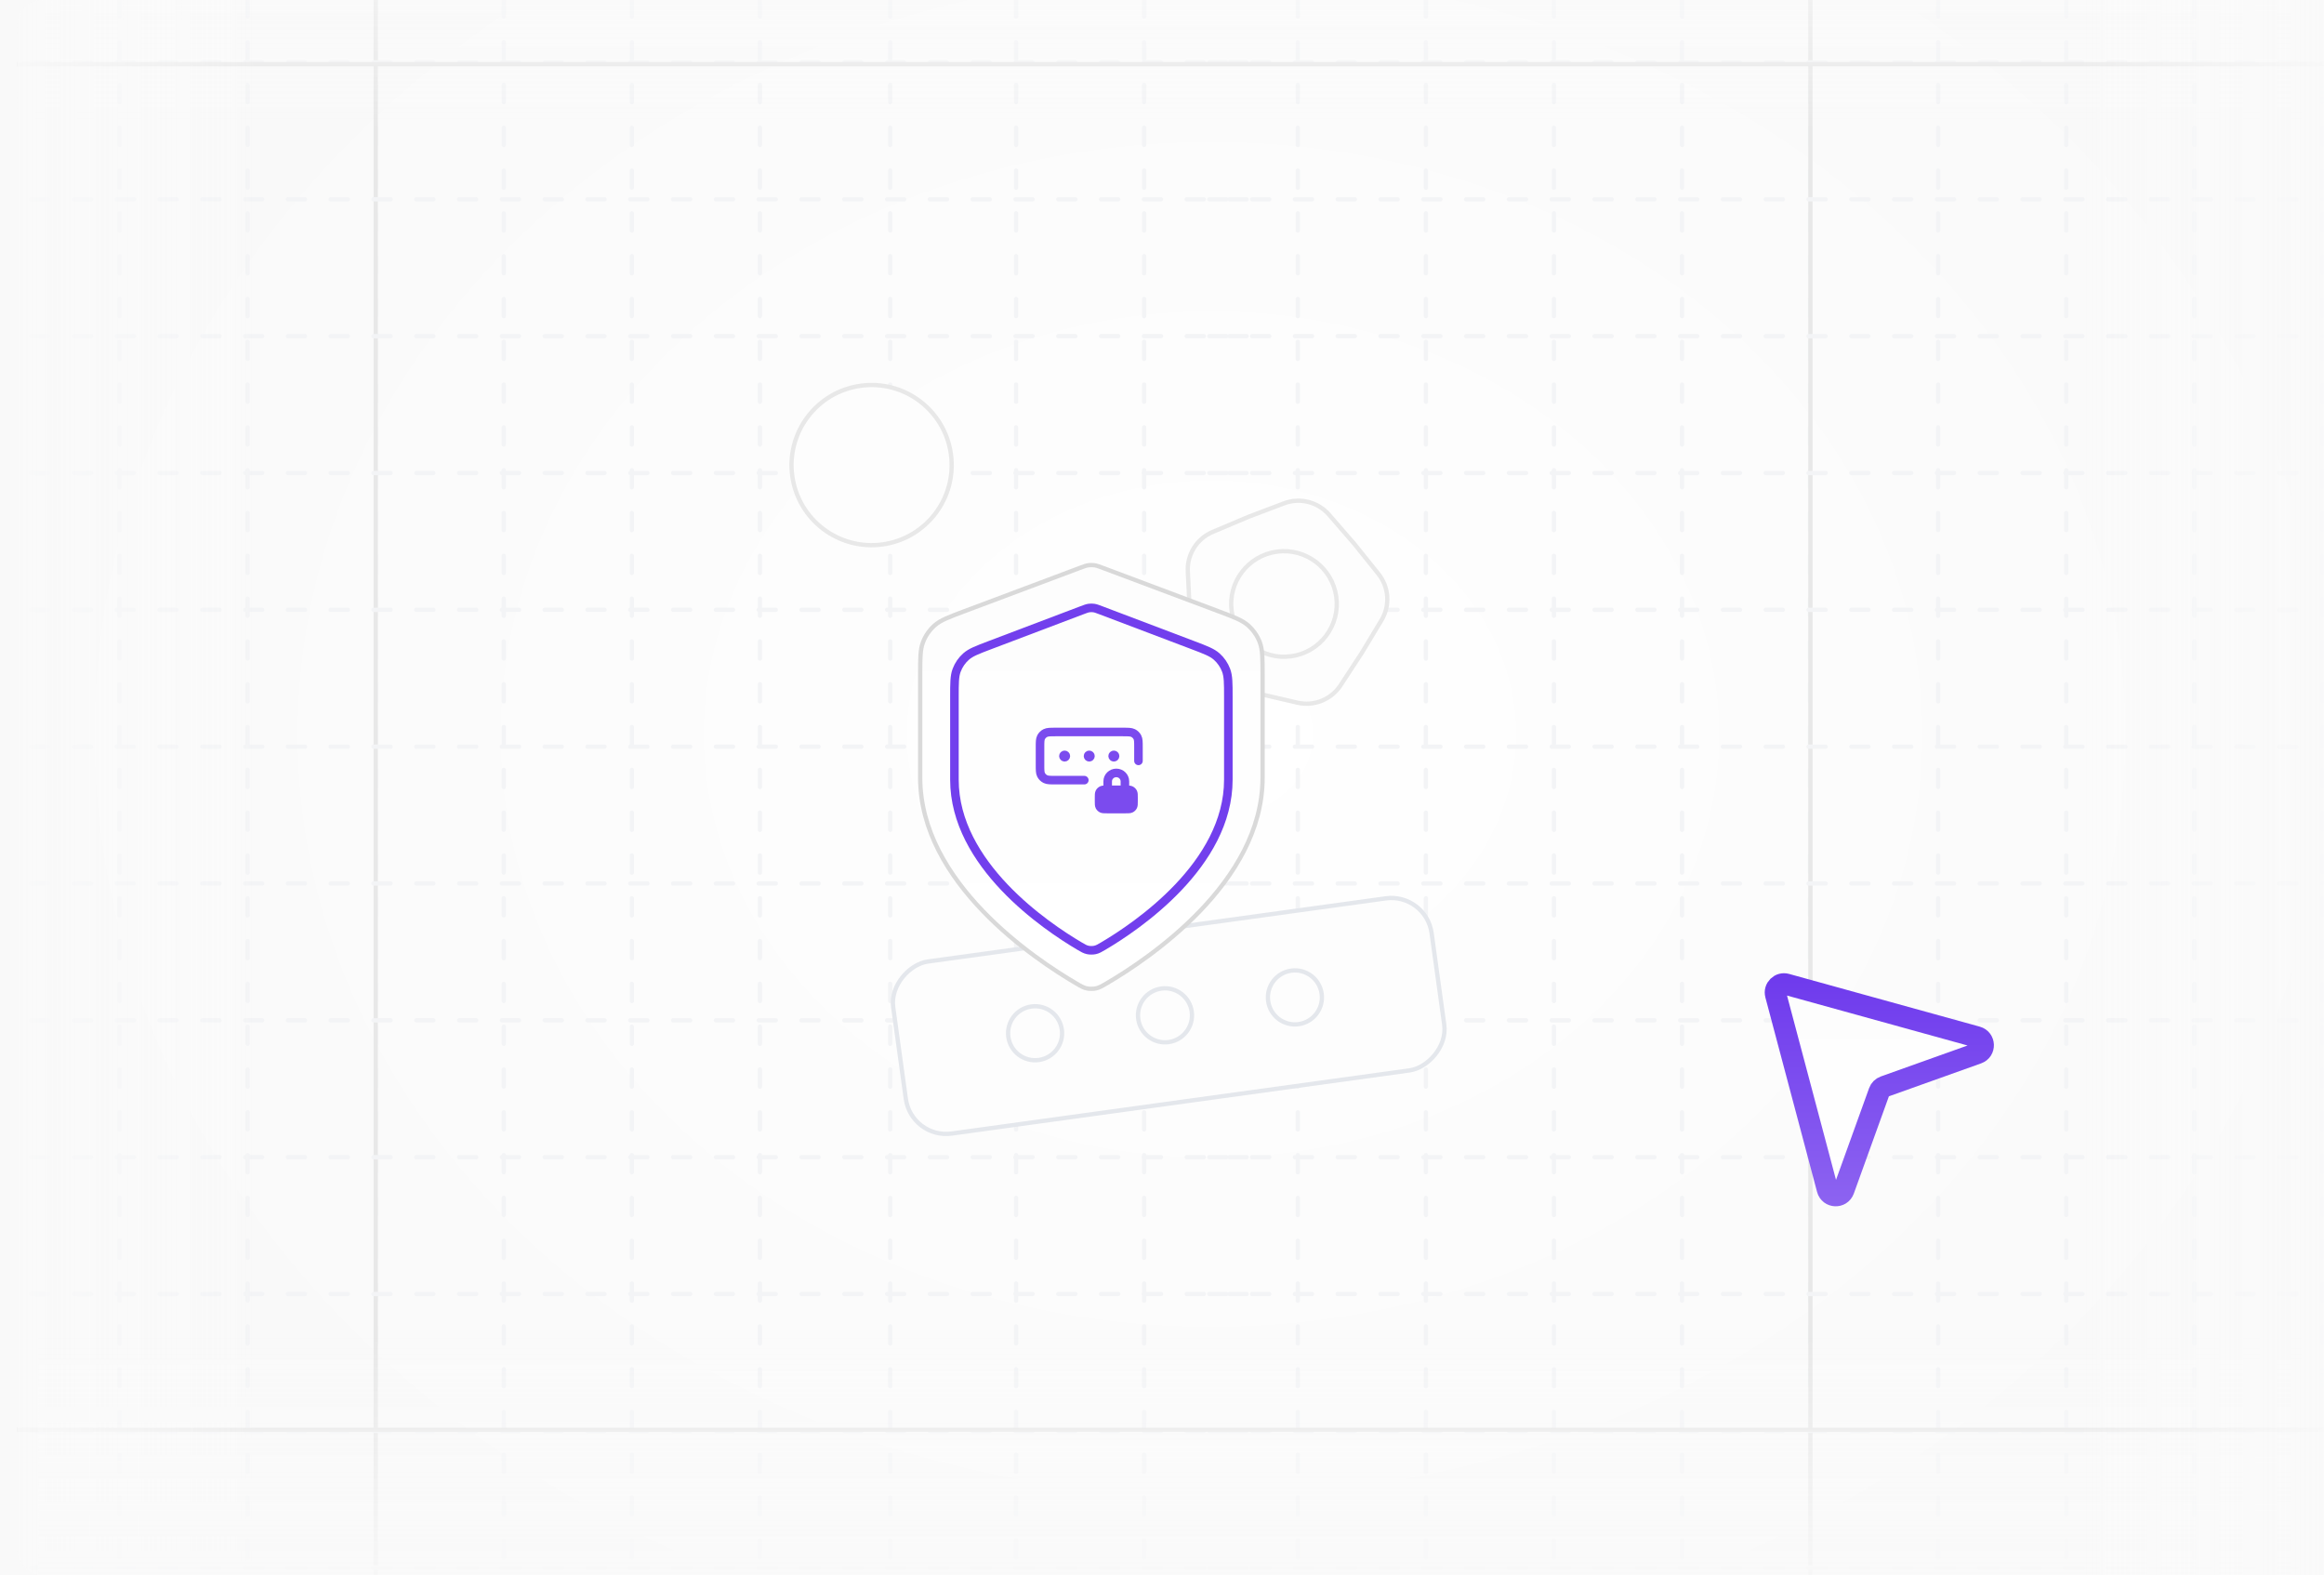<svg width="543" height="368" viewBox="0 0 543 368" fill="none" xmlns="http://www.w3.org/2000/svg">
<rect x="0" y="0" width="543" height="368" fill="#333333" stroke="none"/>
<g clip-path="url(#clip0_2302_75020)">
<rect y="-67" width="566" height="477" fill="url(#paint0_radial_2302_75020)"/>
<g clip-path="url(#clip1_2302_75020)">
<path d="M542.621 -30.155L542.621 379.013" stroke="#F3F4F6" stroke-linecap="round" stroke-dasharray="4 6"/>
<path d="M267.324 -30.155L267.324 379.013" stroke="#F3F4F6" stroke-linecap="round" stroke-dasharray="4 6"/>
<path d="M512.699 -30.155L512.699 379.013" stroke="#F3F4F6" stroke-linecap="round" stroke-dasharray="4 6"/>
<path d="M237.402 -30.155L237.402 379.013" stroke="#F3F4F6" stroke-linecap="round" stroke-dasharray="4 6"/>
<path d="M482.773 -30.155L482.773 379.013" stroke="#F3F4F6" stroke-linecap="round" stroke-dasharray="4 6"/>
<path d="M452.852 -30.155L452.852 379.013" stroke="#F3F4F6" stroke-linecap="round" stroke-dasharray="4 6"/>
<path d="M177.555 -30.155L177.555 379.013" stroke="#F3F4F6" stroke-linecap="round" stroke-dasharray="4 6"/>
<path d="M208 -30.155L208 379.013" stroke="#F3F4F6" stroke-linecap="round" stroke-dasharray="4 6"/>
<path d="M422.926 -30.155L422.926 379.013" stroke="#F3F4F6" stroke-linecap="round" stroke-dasharray="4 6"/>
<path d="M147.633 -30.155L147.633 379.013" stroke="#F3F4F6" stroke-linecap="round" stroke-dasharray="4 6"/>
<path d="M393.004 -30.155L393.004 379.013" stroke="#F3F4F6" stroke-linecap="round" stroke-dasharray="4 6"/>
<path d="M117.707 -30.155L117.707 379.013" stroke="#F3F4F6" stroke-linecap="round" stroke-dasharray="4 6"/>
<path d="M363.078 -30.155L363.078 379.013" stroke="#F3F4F6" stroke-linecap="round" stroke-dasharray="4 6"/>
<path d="M87.785 -30.155L87.785 379.013" stroke="#F3F4F6" stroke-linecap="round" stroke-dasharray="4 6"/>
<path d="M333.156 -30.155L333.156 379.013" stroke="#F3F4F6" stroke-linecap="round" stroke-dasharray="4 6"/>
<path d="M57.863 -30.155L57.863 379.013" stroke="#F3F4F6" stroke-linecap="round" stroke-dasharray="4 6"/>
<path d="M303.234 -30.155L303.234 379.013" stroke="#F3F4F6" stroke-linecap="round" stroke-dasharray="4 6"/>
<path d="M27.938 -30.155L27.938 379.013" stroke="#F3F4F6" stroke-linecap="round" stroke-dasharray="4 6"/>
<path d="M423 -30L423 379.168" stroke="#E8E8E8" stroke-linecap="round"/>
<path d="M87.785 -30.155L87.785 379.013" stroke="#E8E8E8" stroke-linecap="round"/>
<path d="M566.559 14.597L279.294 14.597" stroke="#F3F4F6" stroke-linecap="round" stroke-dasharray="4 6"/>
<path d="M291.266 14.597L4.001 14.597" stroke="#F3F4F6" stroke-linecap="round" stroke-dasharray="4 6"/>
<path d="M566.559 46.564L279.294 46.564" stroke="#F3F4F6" stroke-linecap="round" stroke-dasharray="4 6"/>
<path d="M291.266 46.564L4.001 46.564" stroke="#F3F4F6" stroke-linecap="round" stroke-dasharray="4 6"/>
<path d="M566.559 78.53L279.294 78.53" stroke="#F3F4F6" stroke-linecap="round" stroke-dasharray="4 6"/>
<path d="M291.266 78.53L4.001 78.53" stroke="#F3F4F6" stroke-linecap="round" stroke-dasharray="4 6"/>
<path d="M566.559 110.497L279.294 110.497" stroke="#F3F4F6" stroke-linecap="round" stroke-dasharray="4 6"/>
<path d="M291.266 110.497L4.001 110.497" stroke="#F3F4F6" stroke-linecap="round" stroke-dasharray="4 6"/>
<path d="M566.559 142.463L279.294 142.463" stroke="#F3F4F6" stroke-linecap="round" stroke-dasharray="4 6"/>
<path d="M291.266 142.463L4.001 142.463" stroke="#F3F4F6" stroke-linecap="round" stroke-dasharray="4 6"/>
<path d="M566.559 174.429L279.294 174.429" stroke="#F3F4F6" stroke-linecap="round" stroke-dasharray="4 6"/>
<path d="M291.266 174.429L4.001 174.429" stroke="#F3F4F6" stroke-linecap="round" stroke-dasharray="4 6"/>
<path d="M566.559 206.395L279.294 206.395" stroke="#F3F4F6" stroke-linecap="round" stroke-dasharray="4 6"/>
<path d="M291.266 206.395L4.001 206.395" stroke="#F3F4F6" stroke-linecap="round" stroke-dasharray="4 6"/>
<path d="M566.559 238.362L279.294 238.362" stroke="#F3F4F6" stroke-linecap="round" stroke-dasharray="4 6"/>
<path d="M291.266 238.362L4.001 238.362" stroke="#F3F4F6" stroke-linecap="round" stroke-dasharray="4 6"/>
<path d="M566.559 270.328L279.294 270.328" stroke="#F3F4F6" stroke-linecap="round" stroke-dasharray="4 6"/>
<path d="M291.266 270.328L4.001 270.328" stroke="#F3F4F6" stroke-linecap="round" stroke-dasharray="4 6"/>
<path d="M566.559 302.294L279.294 302.294" stroke="#F3F4F6" stroke-linecap="round" stroke-dasharray="4 6"/>
<path d="M291.266 302.294L4.001 302.294" stroke="#F3F4F6" stroke-linecap="round" stroke-dasharray="4 6"/>
<path d="M566.559 334.26L279.294 334.26" stroke="#F3F4F6" stroke-linecap="round" stroke-dasharray="4 6"/>
<path d="M291.266 334.26L4.001 334.26" stroke="#F3F4F6" stroke-linecap="round" stroke-dasharray="4 6"/>
<path d="M566.559 366.227L279.294 366.227" stroke="#F3F4F6" stroke-linecap="round" stroke-dasharray="4 6"/>
<path d="M291.266 366.227L4.001 366.227" stroke="#F3F4F6" stroke-linecap="round" stroke-dasharray="4 6"/>
<path d="M567 334L-14 334" stroke="#E8E8E8" stroke-linecap="round"/>
<path d="M567 15L-14 15" stroke="#E8E8E8" stroke-linecap="round"/>
<rect x="333.194" y="208.569" width="40.573" height="126.983" rx="9.5" transform="rotate(82.148 333.194 208.569)" fill="#FDFDFD" stroke="#E4E7EC"/>
<circle cx="241.848" cy="241.375" r="6.309" transform="rotate(-7.852 241.848 241.375)" stroke="#E4E7EC"/>
<circle cx="272.199" cy="237.189" r="6.309" transform="rotate(-7.852 272.199 237.189)" stroke="#E4E7EC"/>
<circle cx="302.555" cy="233.003" r="6.309" transform="rotate(-7.852 302.555 233.003)" stroke="#E4E7EC"/>
<circle cx="203.65" cy="108.65" r="18.707" transform="rotate(-7.852 203.65 108.65)" fill="#FDFDFD" stroke="#E8E8E8"/>
<path d="M299.994 117.592C303.721 116.179 307.933 117.242 310.543 120.253L316.43 127.049L322.048 134.044C324.544 137.151 324.834 141.486 322.776 144.899L318.135 152.593L313.216 160.103C311.032 163.436 307 165.052 303.118 164.15L294.37 162.115L285.704 159.756C281.859 158.709 279.075 155.373 278.734 151.402L277.966 142.457L277.532 133.482C277.34 129.502 279.653 125.824 283.324 124.273L291.605 120.772L299.994 117.592Z" fill="#FDFDFD" stroke="#E8E8E8"/>
<circle cx="300.001" cy="141.093" r="12.333" transform="rotate(-7.852 300.001 141.093)" stroke="#E8E8E8"/>
<rect x="4" y="-36" width="547" height="67" fill="url(#paint1_linear_2302_75020)"/>
<rect x="-6" y="375" width="402" height="67" transform="rotate(-90 -6 375)" fill="url(#paint2_linear_2302_75020)"/>
<rect x="556" y="379" width="547" height="67" transform="rotate(-180 556 379)" fill="url(#paint3_linear_2302_75020)"/>
<rect x="552" y="-45" width="428" height="67" transform="rotate(90 552 -45)" fill="url(#paint4_linear_2302_75020)"/>
<path d="M426.976 277.818L414.896 232.371C414.499 230.878 415.873 229.518 417.362 229.93L461.907 242.249C463.79 242.77 463.886 245.403 462.047 246.06L440.277 253.835C439.714 254.036 439.271 254.477 439.068 255.039L430.79 277.983C430.125 279.827 427.479 279.712 426.976 277.818Z" fill="url(#paint5_linear_2302_75020)" stroke="url(#paint6_linear_2302_75020)" stroke-width="5"/>
</g>
<path d="M251.51 229.766C252.617 230.412 253.17 230.735 253.952 230.902C254.558 231.033 255.442 231.033 256.048 230.902C256.83 230.735 257.383 230.412 258.49 229.766C268.23 224.082 295 206.226 295 181.676V157.756C295 153.757 295 151.758 294.346 150.039C293.769 148.521 292.83 147.166 291.612 146.092C290.233 144.876 288.361 144.174 284.618 142.77L257.809 132.714C256.77 132.324 256.25 132.129 255.715 132.051C255.241 131.983 254.759 131.983 254.285 132.051C253.75 132.129 253.23 132.324 252.191 132.714L225.382 142.77C221.639 144.174 219.767 144.876 218.388 146.092C217.17 147.166 216.231 148.521 215.654 150.039C215 151.758 215 153.757 215 157.756V181.676C215 206.226 241.77 224.082 251.51 229.766Z" fill="url(#paint7_linear_2302_75020)" stroke="#D9D9D9" stroke-linecap="round" stroke-linejoin="round"/>
<path d="M252.208 221.003C253.094 221.525 253.536 221.786 254.161 221.921C254.646 222.026 255.354 222.026 255.839 221.921C256.464 221.786 256.906 221.525 257.792 221.003C265.584 216.409 287 201.981 287 182.142V162.813C287 159.582 287 157.966 286.477 156.577C286.015 155.35 285.264 154.256 284.289 153.388C283.186 152.405 281.689 151.838 278.694 150.703L257.247 142.577C256.416 142.262 256 142.104 255.572 142.042C255.193 141.986 254.807 141.986 254.428 142.042C254 142.104 253.584 142.262 252.753 142.577L231.306 150.703C228.311 151.838 226.814 152.405 225.711 153.388C224.736 154.256 223.985 155.35 223.523 156.577C223 157.966 223 159.582 223 162.813V182.142C223 201.981 244.416 216.409 252.208 221.003Z" stroke="#723FED" stroke-width="2" stroke-linecap="round" stroke-linejoin="round"/>
<path d="M261.834 182.531C261.834 182.017 261.402 181.563 260.822 181.562C260.242 181.562 259.81 182.017 259.81 182.531V183.5H261.834V182.531ZM263.834 183.518C263.837 183.518 263.839 183.518 263.842 183.519C264.031 183.534 264.239 183.564 264.451 183.638L264.665 183.728L264.813 183.809C265.149 184.01 265.425 184.301 265.608 184.652L265.66 184.76C265.77 185.01 265.81 185.258 265.828 185.478C265.848 185.716 265.847 186.002 265.847 186.3V187.2C265.847 187.498 265.848 187.784 265.828 188.022C265.81 188.242 265.77 188.49 265.66 188.74L265.608 188.848C265.425 189.199 265.149 189.49 264.813 189.691L264.665 189.772C264.38 189.915 264.094 189.961 263.842 189.981C263.601 190.001 263.313 190 263.007 190H258.637C258.331 190 258.043 190.001 257.802 189.981C257.613 189.966 257.405 189.936 257.192 189.862L256.979 189.772C256.626 189.597 256.328 189.328 256.119 188.994L256.035 188.848C255.886 188.561 255.837 188.274 255.816 188.022C255.796 187.784 255.797 187.498 255.797 187.2V186.3C255.797 186.002 255.796 185.716 255.816 185.478C255.837 185.226 255.886 184.939 256.035 184.652L256.119 184.506C256.328 184.172 256.626 183.903 256.979 183.728L257.192 183.638C257.405 183.564 257.613 183.534 257.802 183.519C257.804 183.518 257.807 183.518 257.81 183.518V182.531C257.81 180.871 259.179 179.562 260.822 179.562C262.465 179.563 263.834 180.871 263.834 182.531V183.518Z" fill="#7B4BEE"/>
<path d="M266 177.75V174.6C266 173.34 266 172.71 265.749 172.229C265.529 171.805 265.177 171.461 264.744 171.245C264.252 171 263.608 171 262.32 171H246.68C245.392 171 244.748 171 244.256 171.245C243.823 171.461 243.471 171.805 243.251 172.229C243 172.71 243 173.34 243 174.6V178.65C243 179.91 243 180.54 243.251 181.021C243.471 181.445 243.823 181.789 244.256 182.005C244.748 182.25 245.392 182.25 246.68 182.25H253.35M254.5 176.625H254.506M260.25 176.625H260.256M248.75 176.625H248.756M254.787 176.625C254.787 176.78 254.659 176.906 254.5 176.906C254.341 176.906 254.212 176.78 254.212 176.625C254.212 176.47 254.341 176.344 254.5 176.344C254.659 176.344 254.787 176.47 254.787 176.625ZM260.538 176.625C260.538 176.78 260.409 176.906 260.25 176.906C260.091 176.906 259.962 176.78 259.962 176.625C259.962 176.47 260.091 176.344 260.25 176.344C260.409 176.344 260.538 176.47 260.538 176.625ZM249.037 176.625C249.037 176.78 248.909 176.906 248.75 176.906C248.591 176.906 248.463 176.78 248.463 176.625C248.463 176.47 248.591 176.344 248.75 176.344C248.909 176.344 249.037 176.47 249.037 176.625Z" stroke="#7B4BEE" stroke-width="2" stroke-linecap="round" stroke-linejoin="round"/>
</g>
<defs>
<radialGradient id="paint0_radial_2302_75020" cx="0" cy="0" r="1" gradientUnits="userSpaceOnUse" gradientTransform="translate(283 171.5) rotate(90) scale(238.5 283)">
<stop stop-color="white"/>
<stop offset="1" stop-color="#F9F9F9"/>
</radialGradient>
<linearGradient id="paint1_linear_2302_75020" x1="277.5" y1="31" x2="277.5" y2="-36" gradientUnits="userSpaceOnUse">
<stop stop-color="#FCFCFC" stop-opacity="0"/>
<stop offset="1" stop-color="#F9F9F9"/>
</linearGradient>
<linearGradient id="paint2_linear_2302_75020" x1="195" y1="442" x2="195" y2="375" gradientUnits="userSpaceOnUse">
<stop stop-color="#FCFCFC" stop-opacity="0"/>
<stop offset="1" stop-color="#F9F9F9"/>
</linearGradient>
<linearGradient id="paint3_linear_2302_75020" x1="829.5" y1="446" x2="829.5" y2="379" gradientUnits="userSpaceOnUse">
<stop stop-color="#FCFCFC" stop-opacity="0"/>
<stop offset="1" stop-color="#F9F9F9"/>
</linearGradient>
<linearGradient id="paint4_linear_2302_75020" x1="766" y1="22" x2="766" y2="-45" gradientUnits="userSpaceOnUse">
<stop stop-color="#FCFCFC" stop-opacity="0"/>
<stop offset="1" stop-color="#F9F9F9"/>
</linearGradient>
<linearGradient id="paint5_linear_2302_75020" x1="441" y1="229" x2="441" y2="284" gradientUnits="userSpaceOnUse">
<stop stop-color="#FDFDFD"/>
<stop offset="1" stop-color="white"/>
</linearGradient>
<linearGradient id="paint6_linear_2302_75020" x1="441" y1="229" x2="441" y2="284" gradientUnits="userSpaceOnUse">
<stop stop-color="#6F3BED"/>
<stop offset="1" stop-color="#8E65F1"/>
</linearGradient>
<linearGradient id="paint7_linear_2302_75020" x1="255" y1="132" x2="255" y2="231" gradientUnits="userSpaceOnUse">
<stop stop-color="#FDFDFD"/>
<stop offset="1" stop-color="white"/>
</linearGradient>
<clipPath id="clip0_2302_75020">
<rect width="543" height="368" fill="white"/>
</clipPath>
<clipPath id="clip1_2302_75020">
<rect x="4" width="547" height="368" rx="6" fill="white"/>
</clipPath>
</defs>
</svg>

